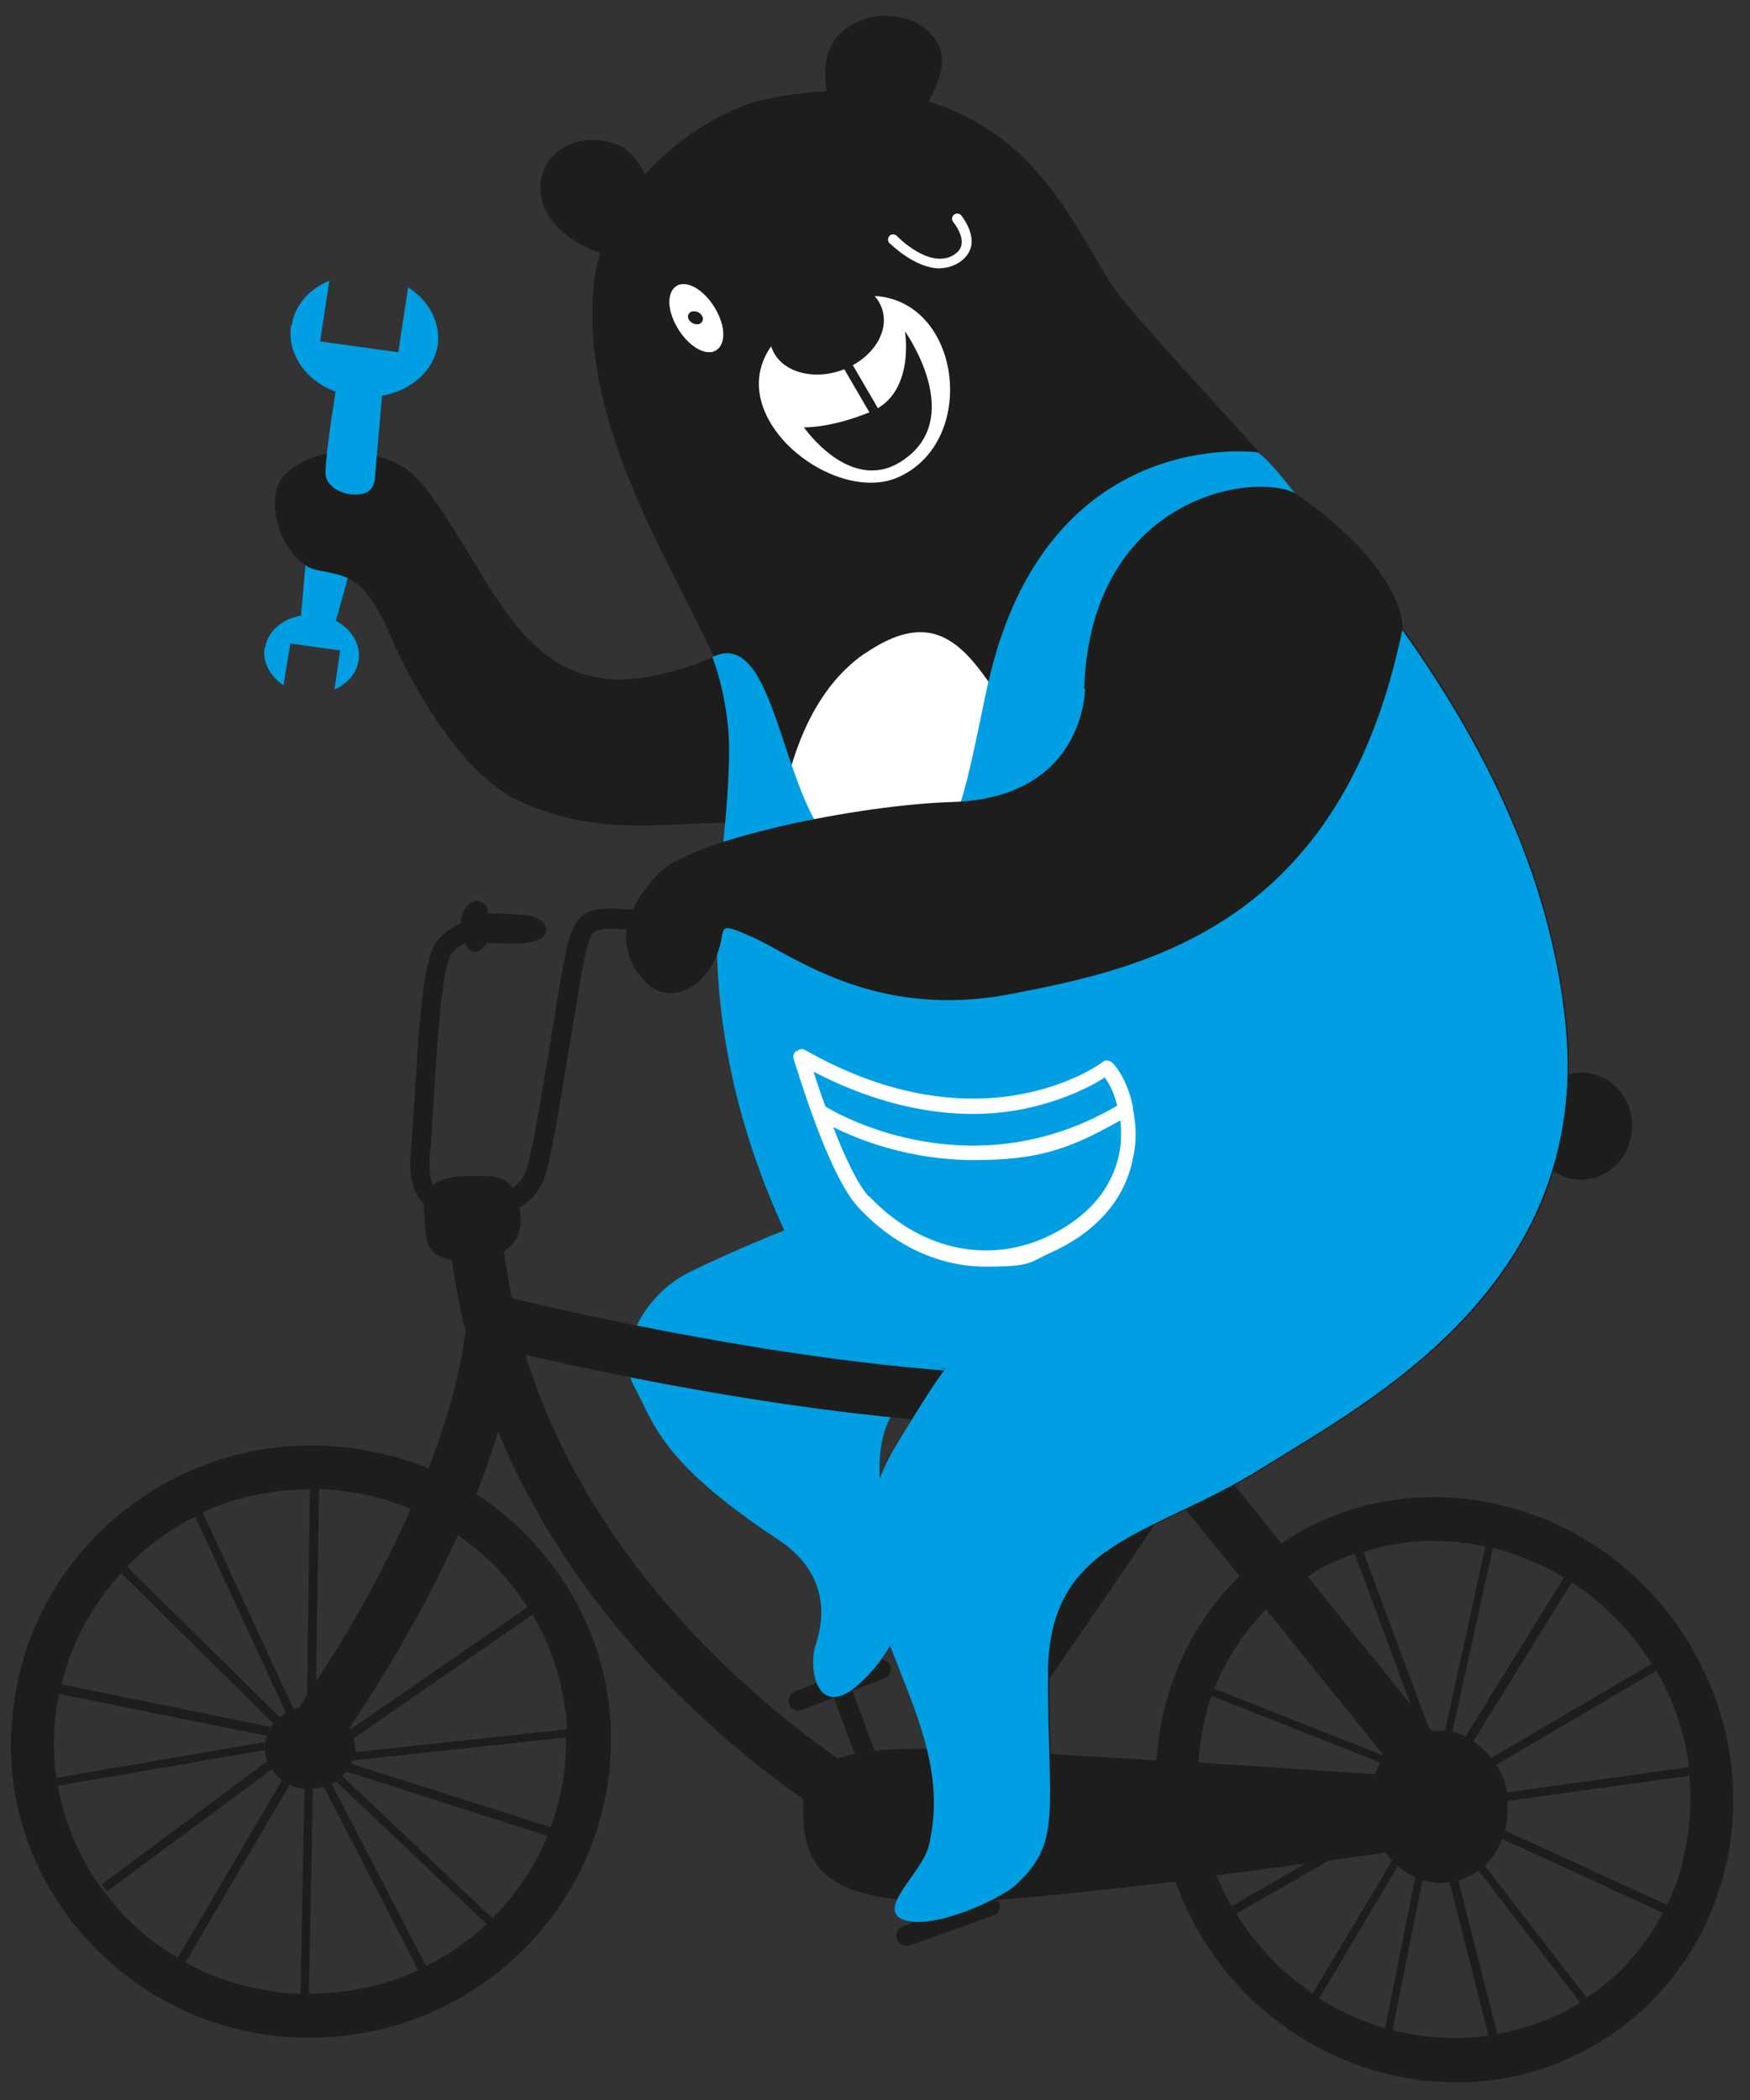 <?xml version="1.0" encoding="UTF-8"?>
<svg xmlns="http://www.w3.org/2000/svg" id="Laag_1" data-name="Laag 1" version="1.1" viewBox="0 0 1000 1200">
  <rect x="0" y="0" width="1000" height="1200" fill="#333333" stroke="none"/>
  <defs>
    <style>
      .cls-1 {
        fill: #1d1d1b;
      }

      .cls-1, .cls-2, .cls-3 {
        stroke-width: 0px;
      }

      .cls-2 {
        fill: #009fe3;
      }

      .cls-3 {
        fill: #fff;
      }
    </style>
  </defs>
  <path class="cls-2" d="M150.9,370.4h.2c-1,8.4,3.4,16.1,10.9,21.2l3.9-23.9,28.5,4-3.3,22.3c7.4-3.3,12.6-9.1,13.8-16.6,1.4-9.3-4.2-18-13-22.7,1.7-6.2,4.5-15.7,7-25.1,0,0-5.1-2.8-14.1-4-7-1-10.2-3.3-10.2-3.3l-2.6,29.5c-10.4,1.7-19.2,9-20.5,18.3h-.5l.3.2h-.2Z"></path>
  <g>
    <path class="cls-1" d="M456.2,977.7h0c-2.3,0-4.5-1.4-5.3-3.9-1.1-2.8.5-6.2,3.3-7.3l47.2-18c2.8-1.1,6.2.5,7.3,3.3s-.5,6.2-3.3,7.3l-47.2,18c-.5.2-1.4.2-1.8.2h0l-.2.3Z"></path>
    <path class="cls-1" d="M508.8,1047.3h0c-2.3,0-4.5-1.4-5.3-3.9l-29-78.8c-1.1-2.8.5-6.2,3.3-7.3,2.8-1.1,6.2.5,7.3,3.3l29,78.8c1.1,2.8-.5,6.2-3.3,7.3-.5.2-1.4.2-1.8.2h0l-.2.3h0Z"></path>
  </g>
  <path class="cls-2" d="M448.6,703h.5c171.7-28.4,95.5,80.2,95.5,80.2,0,0-7.4.6-29.5,19.2-22.3,18.3-9.8,75.5-1,92.7,9,17.2-.5,47.2-23.9,67.8-23.7,20.5-28.5-10.4-24-23.3,5.6-16.9,6.3-41.1-21.2-59.6-68.2-45-71.2-66.9-82.5-87.5-11.3-20.8,5.6-52.8,31.2-65.4,25.5-12.6,54.4-24,54.4-24h.5-.2.1Z"></path>
  <path class="cls-1" d="M510.8,85.1s33.1-36.3,26.8-56.1c-7-21.1-38.8-27.1-56.9-10.4-23.3,20.8,5.3,72,5.3,72"></path>
  <path class="cls-1" d="M376,148.8c-23.1,3.4-61.4-10.4-66.5-35.2-5-25,19.4-39.7,42.7-31.2,19.9,7.3,24.3,44.7,24.3,44.7"></path>
  <path class="cls-1" d="M5.9,989.3h.5c-2.2,44.7,14.1,87.6,44.7,120.5,31.3,33.5,74,53,120,54.6,2.2,0-85.3,0,6.3,0s167.7-72,171.5-163c2.2-44.7-14.1-87.6-44.7-120.5-9.3-10.2-20.3-19.7-32-27.1,5.1-13,9.3-25.1,12.4-35.8,42.7,103.3,121.5,172.8,174.5,210.2v3c-1,29.9,6.7,53.8,71,55.2l4.5,7.4-18.9,7c-2.8,1.1-4.5,4.2-3.3,7.3,1,2.3,3,3.9,5.3,3.9s1.4-.2,1.8-.2l48.2-17.2c2.8-1.1,4.5-4.2,3.3-7.3-.2-.5-1-1.1-1.1-1.7h.2c30.1-2.2,66.1-6.2,101.6-10.4,3.4,9.1,7.3,18.3,12.4,27.1,37.1,65.6,110.3,97.9,178.5,84.7,15.7-3,31.3-8.7,46-16.9,37.5-21.1,64.9-55.8,76.2-98.5,11.5-43.1,5.3-88.6-17.1-128.3-45.9-80.8-146.5-111.4-224.6-68.2-4,2.3-7.3,4.5-10.9,6.8l-43.4-54c26.8-43.2,23.9-47,18.7-53-4.5-5.1-12.6-6.8-18.7-4-89.2,41.4-349.4-17.7-396.3-29-1.8-8.7-3.3-17.7-4.5-26.7,7.3-5,11.3-12.6,8.7-25.1,7-3.9,13-10.4,16.1-22.3,3.3-13.2,8.1-43.1,12.9-71.5,4-24.8,8.1-50.1,10.1-56.3,3-9.1,3.3-10.2,24.8-8.7,3,.2,6.2-2.3,6.2-5.3s-2.3-6.2-5.3-6.2c-21.1-1.7-30.6-1.7-36.3,16.6-2.2,6.8-6.2,30.3-10.4,57.7-4.5,27.1-9.6,57.4-12.9,70.6-1.8,7.3-5.1,11.5-9,14.1-5.1-7.9-14.7-6.7-23.9-6.8-6.3-.2-15.8.6-21.7,5.1-1.7-3.9-2.2-9.3-1.7-16.9,1-8.7,1.4-20.3,2.3-32.9,1.7-28.5,4.5-76,10.4-82.6,2.3-2.8,5-4.5,7.4-5.6,5.6,10.9,12.9-.5,12.9-.5,0,0,25.5,2.6,31.2-2.8,5.8-5.1.6-11.9-10.2-12.9-10.9-1-21.1-1-21.1-1,0,0,1.7-5.6-5.3-7-4.6-.6-9.6,5-9.8,12.6-4.6,2.2-9.1,5-13.2,9.6-7.9,9.1-10.4,41.4-13.2,89.4-1,12.4-1.4,23.9-2.3,32.4-1.1,13.2,1.4,23.1,7.4,28.8v3c1.7,12.9-1.8,26.7,16.1,29,1.8,14.1,4.5,27.8,7.8,40.9-1.4,11.8-5.8,39.1-21.1,78.5-18.9-7.8-39.2-12.1-60.5-13-94.5-3.4-174,69.5-177.8,162.7h0l-.8.3h.4ZM671,854.7h.2l37.1,46c-20.3,19.7-34.7,44.7-42.2,72.9-2.8,10.9-4.5,21.5-5.3,32.4-35.1-2.3-68.1-4.2-89.9-5.3,47-67.5,78.8-114.2,100-146.1h.2v.2h-.1ZM785.8,1013.9h.2c-25-1.7-62.5-4.2-101.1-6.8.5-9.1,1.8-18.2,4.2-27.1.6-3.9,1.8-7.3,3.3-10.9l96.2,38c-1.1,2.2-2.2,4.5-3,6.8h.3-.1ZM790.1,1003h0l-96.2-38c6.8-17.2,16.9-32.4,29.6-45.3l66.9,83v.5h-.3ZM753.2,896.9h-.2c7-3.4,14.1-6.7,21.1-9.1l32,86.2-58.9-73.2c1.8-1.1,4.2-2.6,6.2-3.9h0v-.2h-.1ZM793.1,883.2h0c18.3-3.9,37.4-3.4,55.7.5l-23.1,105.3h-7.4l-2.3-2.8-36.9-99.4c4.6-1.4,9.6-2.8,14.3-3.9h0v.3h-.2ZM852.8,884.3h0c14.3,3.9,27.9,9.3,40.9,17.1l-56.3,91c-2.2-1.4-5-2.6-7.4-3l23.1-105h-.2l-.2-.2h.1ZM898.2,904.1c18,11.9,33.6,27.5,45.6,46.7l-91.8,53.8c-2.8-4-6.3-7-10.1-9.6l56.3-90.9h.2-.1ZM947.1,955.8h0c9.8,17.1,15.7,35.2,18.2,54l-104.1,14.4c-.6-4.5-2.2-8.7-4.5-12.9-.5-1-1.1-1.8-1.7-2.8l91.5-53.8c0,.2.5,1,.5,1.1h0ZM961.5,1064.5h0c-2.2,8.4-5.1,16.6-9,24l-92.6-42.5c1.4-5.3,1.8-10.9,1.4-16.9l104.1-14.4c1.4,16.6.2,33.1-4.2,49.8h.2ZM906.8,1141.7l-58.5-75.7c4.5-4.2,7.8-9.3,10.1-15.2l91.8,42.2c-10.2,19.7-25,36.3-43.4,48.5l-.2.2h.1ZM897,1147.8h0c-13.2,7.3-27.1,11.9-41.4,14.4l-22.3-87.6c3-1,6.2-2.3,9-4,1-.5,1.7-1.1,2.6-1.7l58.1,75.5c-1.8,1-4,2.2-5.8,3.3h-.2.1ZM850.6,1163.2h0c-18.2,2.6-36.9,1.4-54.9-3l17.2-85.8c5.1,1.4,10.1,2.2,15.4,1.1l22.3,87.6h-.2.2ZM791.4,1159h0c-13-4-26-9.6-37.5-17.1l44.8-75.5c3,2.6,6.3,4.6,10.1,6.3l-17.2,85.9h0l-.2.3h0ZM749.7,1139.1h.2c-16.9-11.8-32-26.8-43.4-45.6l52.8-30.3c11.9-1.7,22.7-3.3,32.4-4.6,1.1,1.7,2.3,3,3.9,4.5l-45.6,76.2h-.2l-.2-.2h0ZM703.4,1088.7h0c-3.3-5.6-5.8-11.3-8.4-17.1,18-2.3,35.2-4.5,51.2-6.8l-42.5,24.5c-.2,0-.2-.5-.2-.5h0v-.2h0ZM555.6,1086.4h.2l-11.3,4.2-2.3-3.9c4.2-.2,8.4-.5,13-.5h.2l.2.2h-.1ZM478.7,1004.8h0c-55.1-38.8-142.5-115.5-178.5-230.6,66.5,15.4,256.7,54.9,363.5,34.6-.5,1-1.1,1.8-1.7,2.8-1.4.6-2.8,1.1-4.2,2.3-4,3-5.6,7.9-5.6,12.6-29.5,45-76.8,114.2-117.7,172.8-20.5-.2-41.4.2-55.8,5.6h0l-.2-.2h.1ZM34.9,962.6h.2c5.8-24.3,18-45.9,34.1-63.7l87,85.9,1.7-1.7c-1.7,1.8-3,3.9-4.2,6.2l.5-2.6-119.6-24.3h.2v.3h0ZM72.5,895.2h0c11.5-11.8,24.5-21.2,39.1-28.5l51.8,112c-2.2,1.4-4,2.6-5.3,4.2l1.7-1.7-87.5-86.2h.2v.3h0ZM115.6,864.3h-.2c18.9-8.7,39.9-13.2,61.7-13.2l-1.7,117.6c-1.4,2.3-3,4.6-4.6,7-1.1.5-2.2.6-3,1l-51.8-112h-.2l-.3-.3h.1ZM182.9,850.8c18,1,35.8,4.6,51.8,11.5-12.4,28.4-29.6,61.4-54.1,98.5l1.7-110.1h.6v.2h0ZM285.6,897.9h0c5.8,6.3,11.3,13.2,15.8,20.5l-101.1,69.8c0-.5-.5-.6-.5-1,27.8-41.6,47.6-78.5,61.9-110.1,8.4,6.2,16.6,12.9,23.9,20.5h0v.2h0ZM304.2,922.9h.2c11.9,19.9,18.3,42,19.7,65.3l-121,13v-1.1c0-2.3-.5-4.5-1-6.8l101.8-70.4h.3ZM323.3,1000.2c-.5,15.4-3.4,30.1-8.7,43.9l-114.2-36.3c.5-.5,1-1.4,1-1.8l122-13.2v7.8-.2l-.2-.2h.1ZM312.9,1049c-7.3,17.7-18.2,34-31.5,47.2l-85.8-81.3c1-1,1.8-1.7,2.3-2.6l114.9,36.8h.1ZM278.1,1099.5h0c-10.2,9.6-22,17.7-34.6,24l-54-104.1c1-.2,1.7-1,2.6-1.4l85.9,81.4h.1ZM238.9,1126c-19.2,8.7-39.9,13.2-62.4,13.2l2.3-117.1c2.2-.2,4.2-.6,6.2-1.1l54,104.7h0v.3ZM106,1121.3l59.6-101.6c2.6,1.4,5.3,2.3,8.4,2.6l-2.3,117.1h0c-23.3-1-45.9-7-65.6-18h-.2ZM69,1092.4h0c-18.9-20.5-31.3-45.3-36-72l118.3-20.3c0,2.2.5,4.5,1.4,6.3l-94.5,70.4,3,4,94.2-69.8c1.4,2.2,3.4,4.5,5.8,6.2l-59.6,101.6c-12.1-7-22.8-15.8-32.7-26.2h.2-.1ZM32.3,1016.3h0c-1.4-8.4-1.7-17.1-1.4-25.6.2-7.8,1.4-15.4,2.8-22.8l118.8,24c-.6,1.8-1.1,4-1.1,6.3h0l-.5-2.6-118.7,20.3v.5h.1Z"></path>
  <path class="cls-1" d="M543.5,783.5h0c-65.9-18.2-95.5-80.2-95.5-80.2-60.2-130.6-31.3-233.1-31.3-233.1-38-.2-76.6,8.4-121.5-13.2-28.5-14.1-55.1-55.1-71.7-92.7-16.1-37.5-26-34.7-43.4-38.8-17.5-4.2-32.7-41.9-15.7-55.8,19.7-16.1,44.4-12.9,60.9-5.6,16.4,7.4,26.4,26,51,66.1,24.5,40.3,43.1,54.4,70.4,57.7,27.3,3,61.3-12.6,61.3-12.6-26.2-56.1-74.3-130.8-69.2-207.4,4.2-65.9,68.2-105.3,99.4-111.4,147.3-28.5,174.5,78.8,201.3,112,70.4,87.6,237,227.4,255.9,417.4,14.9,149.7-115.2,216.7-172.6,252.8-64.9,40.8-123.2,40.9-123.2,119.1s8.4,95.4-18.7,120c-9.1,8.1-47.2,25.6-63.7,19.7-16.1-6.3,10.2-26.4,14.3-42.2,20-82.5-70.6-141.6-18.9-228.5,38.6-64.9,31.3-43.2,31.3-43.2h-.5l.2-.2h0Z"></path>
  <path class="cls-3" d="M494.3,373.4h0c61.3-41.9,70.4,33.6,121.5,89.4,78.5,85.9,75.7,161.4,60.5,212.8-15.2,51.2-69.8,112.4-148.1,72.3-64.1-32.7-80.6-135.7-84.2-171.8-4.2-44.4-10.9-160.4,50.1-202.7h.2l.2.2-.2-.2Z"></path>
  <path class="cls-2" d="M166.3,185.9v.5c-2.2,15.8,8.4,31.2,25.5,37.4-2.6,15.8-6.7,43.9-5.6,48.4,1.4,6.7,10.7,11.5,19.7,10.2,9-1,8.4-10.4,8.4-10.4l4-45.9c16.4-2.8,29.5-14.1,31.8-28.8,1.8-13-5.1-25.6-16.9-33.1l-5.6,37.1-44.7-6.2,5.3-34.7c-11.5,4.6-19.9,14.3-21.5,25.6h-.5l.2-.2h-.1Z"></path>
  <ellipse class="cls-1" cx="903.7" cy="643.5" rx="30.6" ry="29" transform="translate(207.7 1507.5) rotate(-86.6)"></ellipse>
  <path class="cls-2" d="M411,504h-.2s7.9-62.4,5.3-87.6c-2.3-25.1-9.1-40.9-9.1-40.9,40.2-19.9,38.8,100.7,80.3,114.8,27.5,9.1,30.6,6.7,43.2-1,18.2-10.4,24.3-54.6,34.1-98.8,33.6-149,154.2-132,154.2-132,0,0,3,1.8,10.4,10.2,5.3,5.8,64.4,80.6,64.4,80.6,49.5,67.2,92,146,101,236.2,14.9,149.7-115.2,216.7-172.6,252.8-64.9,40.8-123.2,40.9-123.2,119.1s8.4,95.4-18.7,120c-9.1,8.1-47.2,25.6-63.7,19.7-16.1-6.3,10.2-26.4,14.3-42.2,20-82.5-70.6-141.6-18.9-228.5,16.6-27.5,24.5-39.4,28.5-44.2-24.3-4.2-46.5-17.2-60.5-31.2-32.7-32-31.8-48.2-31.8-48.2-39.7-85.8-40.9-159.3-36.9-199.6v.6-.2.3Z"></path>
  <path class="cls-1" d="M619.5,393.3c4-113.2,102.5-124.5,122.4-110.3,62.4,44.4,59.6,76,59.6,76-34.7,170.3-147,194.3-224.4,209.1-77.4,14.7-123.8-22.2-146.7-32.4-27.3-12.1-10.2-2.8-26.2,19.7-8.1,11.5-26.4,19.7-39.4,1-13.2-18.7-7.3-37.5,11.5-57.2,18.8-19.7,113.5-39.2,167.7-40.9,76.2-2.3,76-64.7,76-64.7h-.2l-.2-.2h-.1Z"></path>
  <path class="cls-3" d="M455.1,600.6h-.2c-1.4,1.1-1.8,2.8-1.4,4.5,1,2.6,19.4,65.9,36.8,84.6,20.5,22.3,46.7,34.1,72.9,34.1s24.8-2.3,36.8-7.8c34-15.2,44.7-38.6,47.6-55.2,2.2-9.8,1.4-18.9-.2-27.1v-1c-2.3-11.8-7.4-21.1-11.9-25.5-1.7-1.4-4-1.7-5.6-.2-.6.5-68.1,50.7-169.5-6.8-1.7-1-3.3-1-4.6.2h-.2l-.5.3h0ZM631.6,616h-.2c2.8,3.4,5.3,9.1,7,15.8-81.4,47.8-156.8,6.7-166.7.5-2.8-7.4-5.1-14.4-6.8-19.9,51.6,26.8,93.7,26.7,120.5,21.2,23.7-5,39.7-13.8,46-18h.2v.3h0ZM496.4,683.9h.2c-6.8-7.4-14.4-24-20.5-39.9,14.4,7.3,43.9,18.9,80.2,18.9s54.1-5.8,83.9-22.7c.6,5.8.6,12.1-.5,18.3-2.8,14.7-12.4,35.2-43.1,49-34,14.9-72,5.8-100-24h-.2v.3h0Z"></path>
  <path class="cls-2" d="M621.9,361.3"></path>
  <path class="cls-3" d="M513.3,272.7c-43.7,19.4-125.6-55.7-46.7-95.5,76.8-38.6,101.6,71,46.7,95.5Z"></path>
  <path class="cls-1" d="M505.7,248.4h0c-1,0-1.8-.5-2.3-1.4l-28.8-49.5c-.6-1-.2-2.3,1-3.3,1.4-.6,2.8-.2,3.9,1l28.8,49.5c.6,1,.2,2.3-1,3.3-.5.2-1,.2-1.4.2h0l-.2.2h0Z"></path>
  <path class="cls-1" d="M459.6,244.2s14.9.5,37.5-8.7c26.2-10.4,20-46.2,20-46.2,0,0,36.3,50.7-2.8,74.8-29,17.7-54.9-19.9-54.9-19.9h0l.2-.2h0Z"></path>
  <g>
    <path class="cls-3" d="M388.3,162.6c-6.7,2.2-7.8,12.1-2.3,22.7,5.3,10.4,14.7,17.5,21.5,15.7,6.7-2.2,7.8-12.1,2.3-22.7-5.3-10.4-14.7-17.5-21.5-15.7h0Z"></path>
    <path class="cls-1" d="M395.4,178c-1.8.5-3,2.6-1.8,4.6s3.4,3,5.8,2.6c1.8-.5,3-2.8,1.8-4.6-1.1-2.2-3.4-3-5.8-2.6Z"></path>
  </g>
  <path class="cls-1" d="M461.6,164c-17.1,7.3-26,23.3-20,36.3,5.8,12.9,24.5,17.5,41.6,10.4,17.1-7.3,26-23.3,20-36.3-5.8-12.9-24.5-17.5-41.6-10.4Z"></path>
  <path class="cls-3" d="M536.8,153.4h.5c-14.4,0-27.9-13.6-29-14.4-1.1-1.1-1.1-3,0-4.2s3-1.1,4.2,0c0,.2,18,18.7,31.8,11.3,2.8-1.7,4.6-3.4,5.1-6.2,1-5.1-3-10.9-4.6-12.9-1.1-1.4-1-3,.2-4.2,1.4-1.1,3-1,4.2.2.2.2,7.4,9,5.8,17.5-1,4.5-3.9,7.8-8.1,10.2-3.3,1.7-6.8,2.6-10.1,2.6h0l.2-.2-.2.2Z"></path>
</svg>
